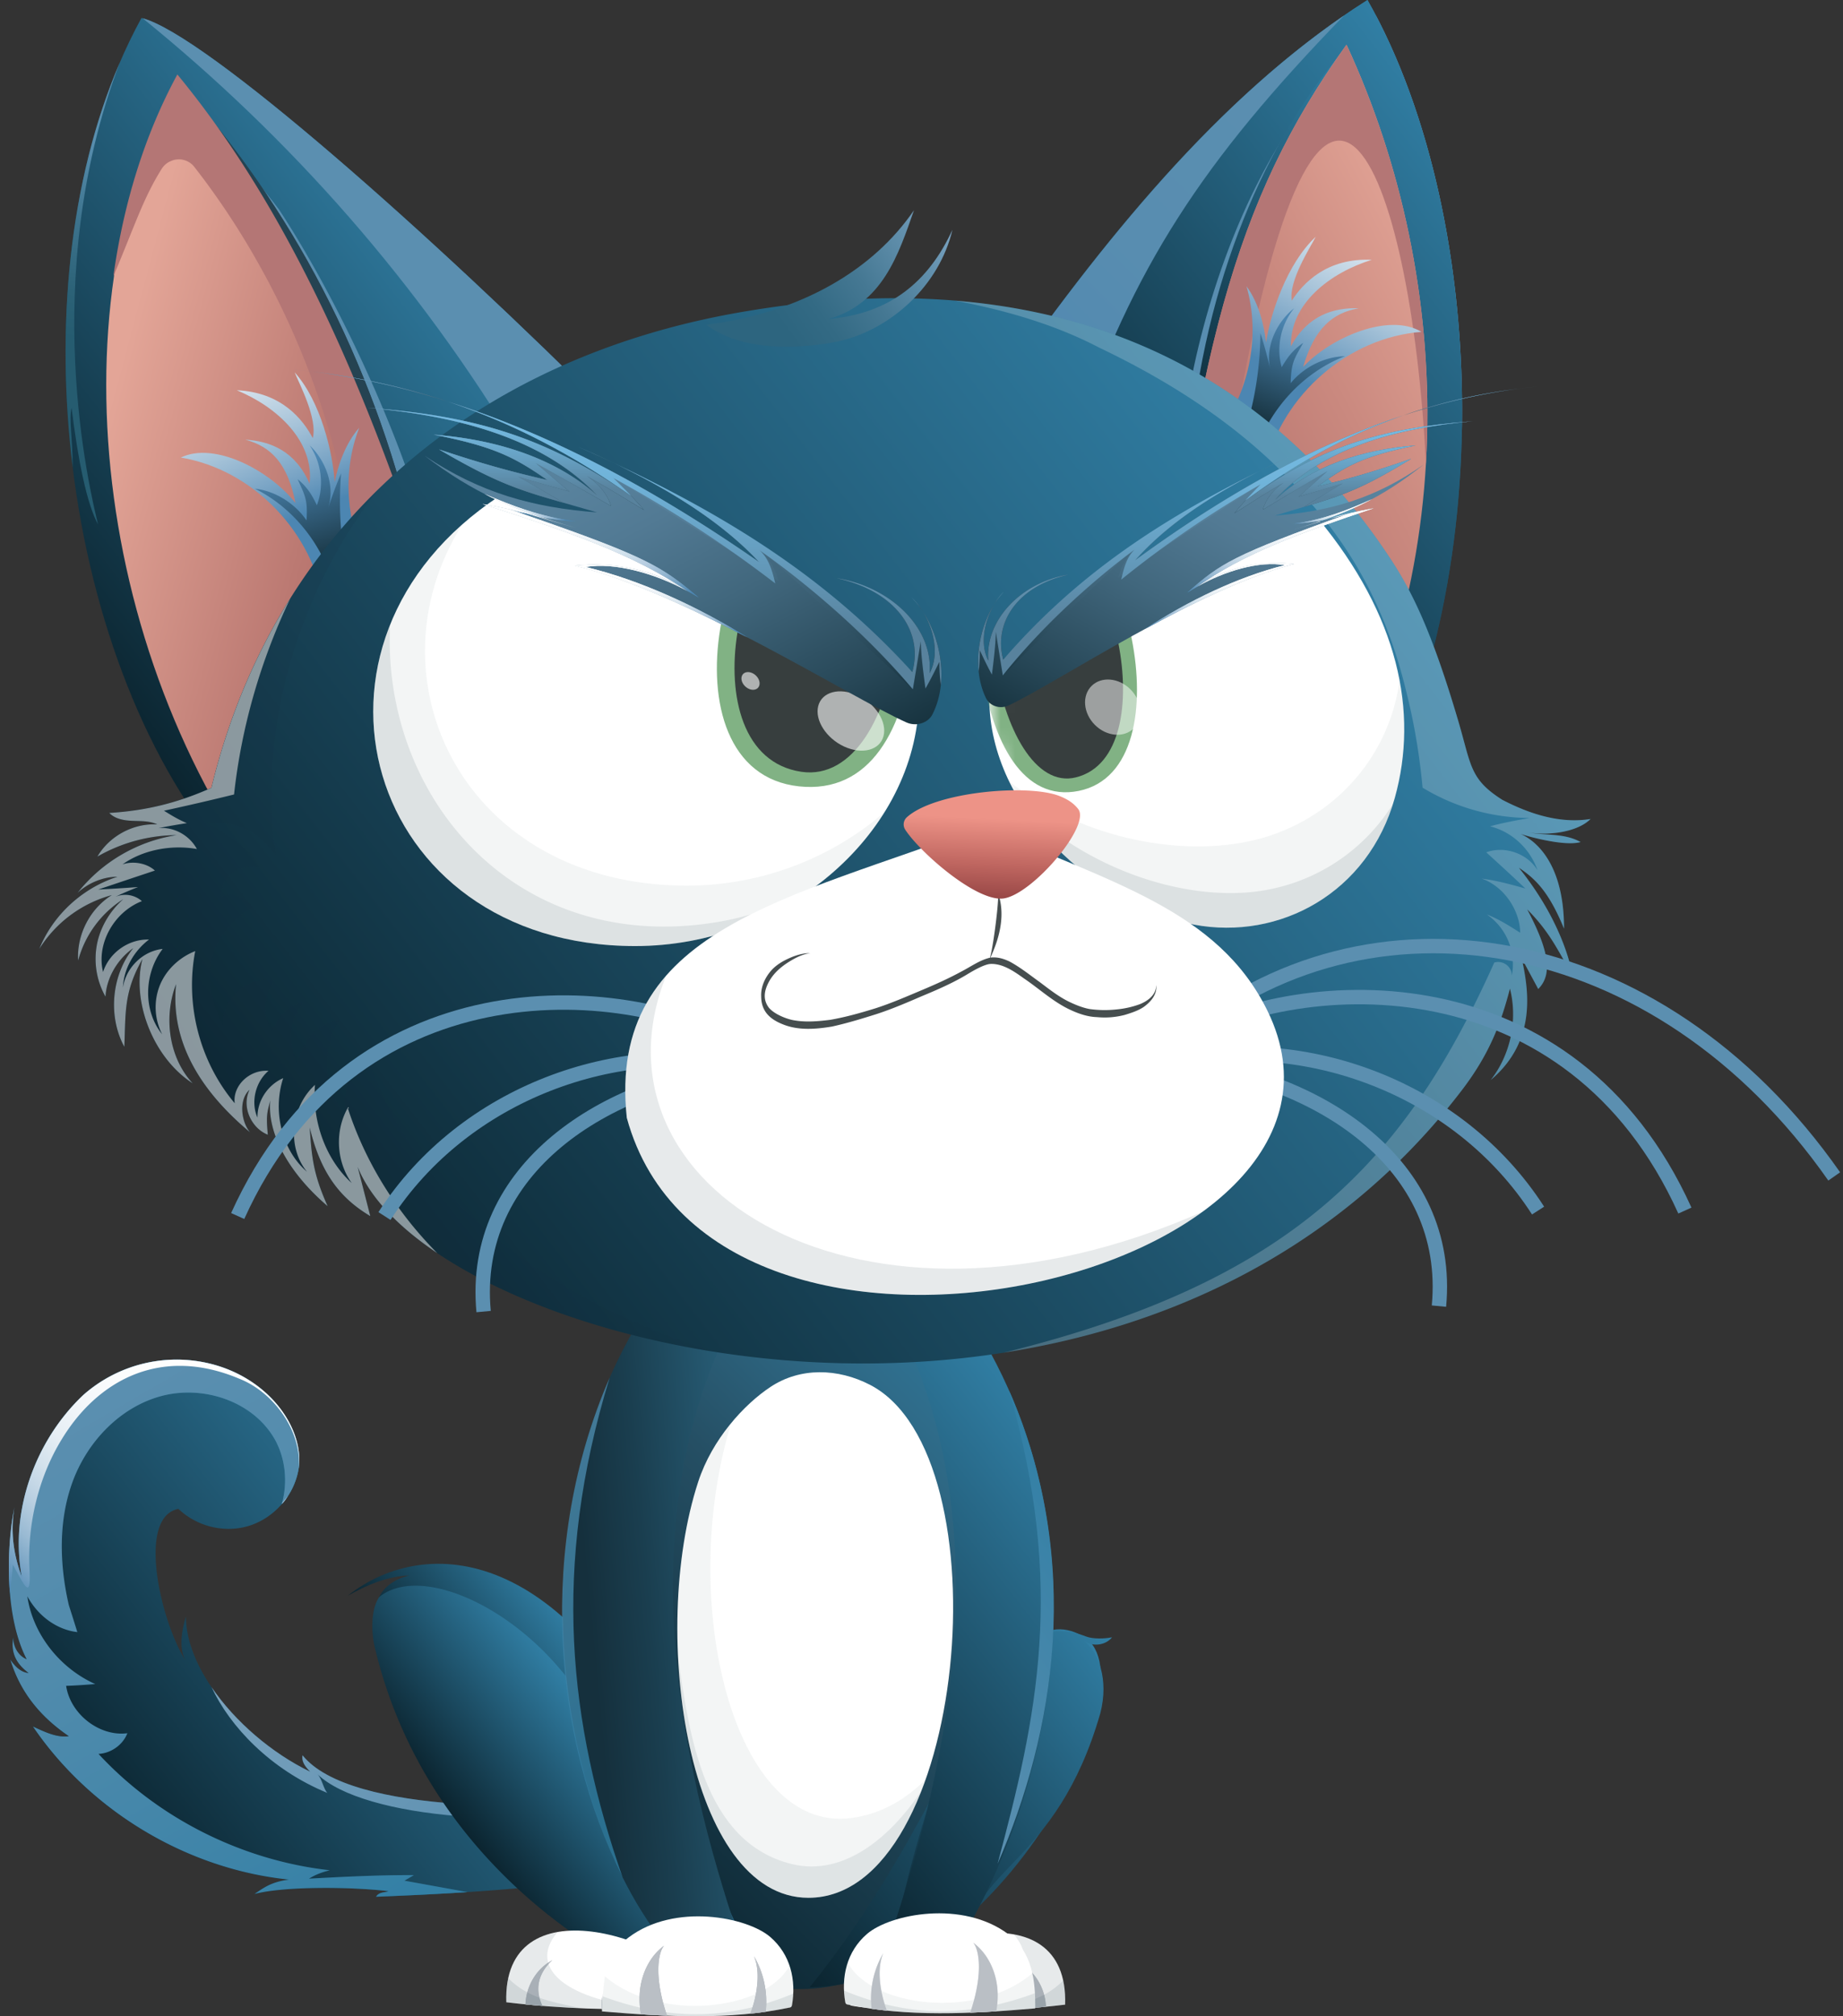 <svg xmlns="http://www.w3.org/2000/svg" width="128" height="140" fill="none"><rect width="100%" height="100%" fill="#333333" stroke="none"/><path fill="url(#a)" d="M50.032 128.922c-6.713 1.216-9.978 2.237-23.912 2.779.204-.369.7-.28.85-.389-2.69-.316-7.27-.34-9.302.199.69-.466 1.189-.841 2.4-1.002-7.115-.724-13.82-4.784-17.788-10.631.763.346 1.667.806 2.497.673-2.311-1.572-3.487-3.41-4.066-5.322.455.682.894.905 1.275.94-.698-.522-1.295-1.269-1.062-2.474-.026.654.382 1.305.922 1.511-1.472-2.844-1.451-7.474-.851-10.536-.271 1.634-.09 3.195.518 4.823-.85-4.539.913-9.461 4.267-12.63a9.8 9.8 0 0 1 6.81-2.452c5.429.203 8.787 4.58 8.102 7.807-.363 1.711-1.693 3.182-3.359 3.715s-3.602.107-4.943-1.164c-2.912.578-1.239 7.783.492 10.529-.465-.851-.278-2.012.032-3.062 0 3.961 4.2 8.647 8.623 10.782-.456-.456-.597-.79-.529-1.14 4.083 5.075 23.744 3.475 29.667 2.543.02.025.04.049.201.069-.346 1.481-.691 2.962-.846 4.433z"/><path fill="url(#b)" d="M26.971 131.312c-2.69-.317-7.27-.34-9.301.199.69-.467 1.189-.841 2.4-1.002-7.115-.725-13.82-4.785-17.787-10.631.763.346 1.666.805 2.497.673-2.311-1.572-3.487-3.411-4.066-5.323.456.682.894.905 1.276.939-.699-.521-1.295-1.268-1.063-2.472-.026.654.383 1.304.922 1.51C.377 112.362.398 107.73.998 104.67c-.271 1.633-.09 3.195.518 4.823-.85-4.539.913-9.461 4.268-12.63a9.8 9.8 0 0 1 6.81-2.453c5.428.203 8.787 4.58 8.101 7.807a5 5 0 0 1-1.125 2.224c.446-1.585.248-3.386-.654-4.778-1.59-2.459-4.924-3.49-7.748-2.719-2.825.773-5.068 3.127-6.098 5.867-1.03 2.742-.942 5.816-.291 8.636.21.66.421 1.321.591 1.877-1.417-.164-2.721-1.105-3.473-2.489.384 2.631 2.255 4.993 4.717 6.098-.681.052-1.362.104-2.021.124.3 1.988 2.347 3.541 4.253 3.289-.309.805-1.126 1.388-2.003 1.437 4.161 4.499 10.007 7.401 16.056 8.078-.437.118-.873.237-1.44.583 2.378-.128 4.754-.255 7.285-.245-.259.154-.517.308-.656.386l4.377.793c-1.844.121-3.935.228-6.344.322.204-.369.7-.279.85-.388"/><path fill="url(#c)" d="M26.971 131.312c-2.69-.317-7.27-.34-9.301.199.69-.467 1.189-.841 2.4-1.002-7.115-.725-13.82-4.785-17.787-10.631.763.346 1.666.805 2.497.673-2.311-1.572-3.487-3.411-4.066-5.323.456.682.894.905 1.276.939-.699-.521-1.295-1.268-1.063-2.472-.026.654.383 1.304.922 1.51C.377 112.362.398 107.73.998 104.67c-.271 1.633-.09 3.195.518 4.823-.85-4.539.913-9.461 4.268-12.63a9.8 9.8 0 0 1 6.81-2.453c5.428.203 8.787 4.58 8.101 7.807a5 5 0 0 1-1.125 2.224c.446-1.585.248-3.386-.654-4.778-1.59-2.459-4.924-3.49-7.748-2.719-2.825.773-5.068 3.127-6.098 5.867-1.03 2.742-.942 5.816-.291 8.636.21.66.421 1.321.591 1.877-1.417-.164-2.721-1.105-3.473-2.489.384 2.631 2.255 4.993 4.717 6.098-.681.052-1.362.104-2.021.124.3 1.988 2.347 3.541 4.253 3.289-.309.805-1.126 1.388-2.003 1.437 4.161 4.499 10.007 7.401 16.056 8.078-.437.118-.873.237-1.44.583 2.378-.128 4.754-.255 7.285-.245-.259.154-.517.308-.656.386l4.377.793c-1.844.121-3.935.228-6.344.322.204-.369.7-.279.85-.388"/><path fill="url(#d)" d="m19.596 104.339-.027.102a5 5 0 0 0 .439-.581 4 4 0 0 1-.412.479"/><path fill="url(#e)" d="M20.734 102.003c.497-3.203-2.832-7.394-8.14-7.593a9.8 9.8 0 0 0-6.81 2.452c-3.355 3.17-5.119 8.092-4.268 12.631-.608-1.628-.79-3.19-.518-4.823-.333 1.697-.487 3.876-.308 5.966a66 66 0 0 0 .203-1.988c.807 1.442 1.264 2.521 1.154.342-.162-3.183.648-6.46 2.24-9.05 2.482-4.085 6.853-6.512 12.326-4.211 2.486.973 4.41 3.792 4.12 6.274"/><path fill="url(#f)" d="M46.25 124.951c-8.142.762-21.9 1.076-25.238-3.074-.068.351.072.684.528 1.14-2.646-1.278-5.213-3.468-6.848-5.871 1.256 2.706 4.073 5.719 8.046 7.347-.27-.27-.367-.973-.688-1.302 3.119 3.045 14.92 4.128 24.2 1.76"/><path fill="url(#g)" d="M51.588 83.07c-5.144 3.279-8.703 12.141-10.167 19.353-9.25 45.598 32.738 46.5 30.417 8.442-1.8-29.534-15.744-30.666-20.25-27.795"/><path fill="#fff" d="M60.422 96.154c-2.22-1.147-4.838-1.232-6.918.152-1.83 1.217-4.04 3.613-5.01 6.576-3.459 10.562-.67 28.892 7.652 28.892 11.03 0 13.755-30.722 4.276-35.62"/><g opacity=".45"><path fill="#132E3B" d="M54.988 129.429c-6.117-1.504-7.13-8.996-7.9-14.431.404 8.586 3.495 16.777 9.058 16.777 3.489 0 6.146-3.074 7.849-7.431-2.143 3.214-5.396 5.973-9.007 5.085" opacity=".19"/></g><path fill="#132E3B" d="M59.097 126.238C50.938 127.301 47 111.222 50.78 98.813c-.946 1.147-1.783 2.531-2.287 4.069-3.458 10.562-.67 28.892 7.653 28.892 3.694 0 6.457-3.446 8.14-8.215-1.367 1.362-3.058 2.402-5.19 2.679" opacity=".05"/><path fill="url(#h)" d="M56.24 137.981c7.625-9.459 10.67-18.85 14.473-23.196 1.787-2.045 3.175-1.842 4.365-1.257 5.392 2.646-5.771 24.453-18.839 24.453"/><path fill="url(#i)" d="M61.714 136.551c.915-5.073 4.16-19.527 9.18-22.505 1.413-.838 2.984-1.026 4.513-.424.5.198 1.321.167 1.827.064-.438.554-1.328.677-1.924.264.95.751 1.727 2.631 1.108 5.013-3.066 10.658-9.122 10.758-9.122 15.967-.028.008.029.021.019.264-1.683.236-3.957 1.75-5.601 1.357"/><path fill="url(#j)" d="M53.496 137.933c-2.77-4.18-4.465-9.539-6.536-14.106-7.48-16.495-17.34-17.348-22.802-13.032 1.347-.749 2.712-1.337 4.276-1.405-1.256.288-2.064 1.073-2.26 1.934 6.81 3.841 12.472 9.811 15.705 16.91 1.721 2.825 2.89 5.006 4.525 7.884.955.469 4.98 1.71 7.092 1.814z"/><path fill="url(#k)" d="M26.38 110.856a.4.4 0 0 0-.102.123c-.577.981-.447 2.56-.265 3.333 3.749 15.954 17.686 22.3 18.122 22.505 1.619-.529 2.503-1.108 4.131-1.609.058-.029.115-.057.033-.136-1.986-8.457-4.818-13.796-9.473-19.26-3.996-4.689-9.813-7.011-12.447-4.957z"/><path fill="#fff" d="M73.974 139.192c-7.971.961-14.457.212-14.928.046 3.816-4.993 15.203-8.199 14.928-.046"/><path fill="#BABFC5" d="M70.772 136.27c1.026.925 1.221 2.06.696 3.175q.58-.047 1.172-.107c-.043-1.24-.734-2.471-1.868-3.068M66.658 139.668l.68-.012a2.7 2.7 0 0 0-.027-.802c-.177-.94-1.058-1.815-1.36-1.912.72 1.079.997 1.978.707 2.726"/><path fill="#BABFC5" d="M71.468 139.445q.58-.047 1.172-.107c-.043-1.24-.734-2.471-1.868-3.068 1.026.925 1.221 2.06.696 3.175M66.658 139.668l.68-.012a2.7 2.7 0 0 0-.027-.802c-.177-.94-1.058-1.815-1.36-1.912.72 1.079.997 1.978.707 2.726"/><path fill="#132E3B" d="M70.411 134.313c2.304 2.682-1.133 5.04-7.2 5.306 2.717.111 6.53.083 10.762-.427.103-3.041-1.417-4.502-3.562-4.879" opacity=".1"/><path fill="#132E3B" d="M73.841 137.521c-1.48 1.48-3.252 1.661-5.023 2.088a67 67 0 0 0 5.156-.417 6.8 6.8 0 0 0-.133-1.671" opacity=".1"/><path fill="#fff" d="M35.164 139.027c7.971.961 14.457.213 14.928.046-3.815-4.992-15.203-8.199-14.928-.046"/><path fill="#BABFC5" d="M38.366 136.105c-1.026.925-1.222 2.061-.697 3.175a65 65 0 0 1-1.172-.106c.043-1.241.734-2.472 1.869-3.069M42.48 139.503q-.335-.003-.68-.012a2.7 2.7 0 0 1 .027-.802c.178-.94 1.058-1.814 1.36-1.912-.72 1.08-.997 1.978-.706 2.726"/><path fill="#BABFC5" d="M37.67 139.28a65 65 0 0 1-1.173-.106c.043-1.241.734-2.472 1.869-3.069-1.026.925-1.222 2.061-.697 3.175M42.48 139.503q-.335-.003-.68-.012a2.7 2.7 0 0 1 .027-.802c.178-.94 1.058-1.814 1.36-1.912-.72 1.08-.997 1.978-.706 2.726"/><path fill="#132E3B" d="M38.727 134.149c-2.144.377-3.665 1.837-3.562 4.879 4.232.509 8.046.538 10.762.427-6.067-.267-9.503-2.624-7.2-5.306" opacity=".1"/><path fill="#132E3B" d="M35.297 137.356a6.8 6.8 0 0 0-.132 1.671c1.813.219 3.55.349 5.155.417-1.77-.427-3.542-.608-5.023-2.088" opacity=".1"/><path fill="url(#l)" d="M49.57 85.082c-15.566 15.566-11.333 40.534-3.145 50.208.353.302 3.615.688 5.177.106-3.43-10.086-9.666-31.132 1.458-47.363.702-1.024.406-2.601-.646-3.261-1.051-.66-2.418-.117-2.845.31z"/><path fill="url(#m)" d="M42.347 95.65c-5.065 11.617-3.962 25.008.893 34.704-3.718-10.682-4.972-21.461-.894-34.705" opacity=".8"/><path fill="#fff" d="M54.805 139.401c-4.1.863-8.462.645-12.996.261 0-1.937.187-3.884 1.855-5.141 3.2-2.41 8.223-1.413 9.831-.028 1.41 1.216 1.816 3 1.507 4.753-.006.002-.01.146-.197.155"/><path fill="#132E3B" d="M55.001 139.247c-.006.002.02.139-.197.155-4.1.863-8.462.644-12.996.261 0-.655.11-1.806.204-2.435 3.789 3.245 11.158 2.367 12.815-.733.323.941.349 1.76.174 2.752" opacity=".05"/><path fill="#132E3B" d="M55.103 138.424c-4.199 1.737-8.31 2.01-13.266.186q-.029.524-.027 1.052c4.535.383 8.896.602 12.997-.262.194-.007.19-.152.197-.154l.028-.179c.028-.203.038-.377.072-.643" opacity=".1"/><path fill="#A9B0B7" d="M46.326 139.957a70 70 0 0 1-1.812-.093 6 6 0 0 1-.075-1.572c.11-1.238.685-2.467 1.692-3.199-.36.352-.783 1.988.195 4.864M53.178 139.686q-.531.078-1.069.131c.286-.692.832-2.654.256-3.988a6.25 6.25 0 0 1 .813 3.857"/><path fill="#BABFC5" d="M46.326 139.957a70 70 0 0 1-1.812-.093 6 6 0 0 1-.075-1.572c.11-1.238.685-2.467 1.692-3.199-.36.352-.783 1.988.195 4.864M53.178 139.686q-.531.078-1.069.131c.286-.692.832-2.654.256-3.988a6.25 6.25 0 0 1 .813 3.857"/><path fill="url(#n)" d="M62.264 85.266c15.896 15.895 11.845 37.546 4.024 50.183-.353.303-3.204.53-4.766-.053 3.429-10.086 9.665-31.132-1.458-47.363-.702-1.023 1.774-3.194 2.201-2.767"/><path fill="url(#o)" d="M70.085 96.554c3.92 13.63 1.929 22.682-.8 32.854 3.967-9.082 5.974-21.002.8-32.854"/><path fill="#fff" d="M58.904 139.191c4.1.863 8.463.645 12.997.261 0-1.937-.187-3.884-1.856-5.141-3.199-2.41-8.223-1.413-9.83-.027-1.41 1.215-1.816 2.999-1.507 4.752.006.002.009.146.196.155"/><path fill="#132E3B" d="M58.708 139.036c.006.002-.02.139.196.155 4.102.863 8.463.644 12.997.261 0-.655-.11-1.806-.204-2.435-3.789 3.245-11.158 2.368-12.816-.733-.322.941-.348 1.76-.173 2.752" opacity=".05"/><path fill="#132E3B" d="M71.875 138.4c-4.956 1.824-9.067 1.551-13.266-.186.034.266.044.44.072.644l.029.179c.006.002.002.147.196.154 4.102.864 8.463.644 12.997.262q.002-.528-.027-1.052z" opacity=".1"/><path fill="#DDDFE3" d="M67.384 139.747a70 70 0 0 0 1.812-.093c.09-.519.12-1.046.075-1.572-.11-1.238-.685-2.467-1.692-3.199.36.352.783 1.988-.195 4.864M60.533 139.476q.532.077 1.068.131c-.285-.692-.831-2.654-.255-3.988a6.25 6.25 0 0 0-.813 3.857"/><path fill="#BABFC5" d="M67.384 139.747a70 70 0 0 0 1.812-.093c.09-.519.12-1.046.075-1.572-.11-1.238-.685-2.467-1.692-3.199.36.352.783 1.988-.195 4.864M60.533 139.476q.532.077 1.068.131c-.285-.692-.831-2.654-.255-3.988a6.25 6.25 0 0 0-.813 3.857"/><path fill="url(#p)" d="M15.568 59.234C4.03 45.53.64 17.998 9.826 1.246c4.299 1.05 19.902 14.802 33.008 27.908-3.618 13.174-14.689 24.723-27.267 30.08z"/><path fill="url(#q)" d="M4.97 28.305c.458 3.71 1.063 6.68 1.84 8.111-.547-2.274-4.188-17.046 1.498-32.045-3.514 8.2-4.46 18.34-3.26 28.078 0-2.093-.274-3.28-.077-4.144"/><path fill="#5B8FB0" d="M28.73 33.988c-2.138-6.37-5.736-13.927-9.355-19.446a52 52 0 0 0-6.781-7.329c5.967 9.588 8.47 18.19 10.51 29.003.169.896 1.424 1.176 2.228.747.806-.43 1.28-1.275 1.8-2.023.52-.75.686-.916 1.598-.952"/><path fill="#254352" d="M28.73 37.215C20.94 28.553 14.9 17.412 12.574 5.85c7.587 8.437 13.26 19.044 16.158 31.364"/><path fill="#254352" d="M28.73 37.215C20.94 28.553 14.9 17.412 12.574 5.85c7.587 8.437 13.26 19.044 16.158 31.364"/><path fill="#5B8FB0" d="M9.91 1.268c10.297 8.348 19.201 18.44 26.197 30.13 2.224-.75 4.448-1.501 6.714-2.196l.014-.048C29.812 16.132 14.323 2.47 9.909 1.268"/><path fill="url(#r)" d="M33.712 53.806c-3.47 4.528-8.207 7.482-13.355 9.938C6.735 47.251 3.464 21.79 12.317 5.48c10.868 13.159 16.766 31.935 21.395 48.327"/><path fill="#B47675" d="M12.318 5.171c-2.266 4.174-3.738 8.947-4.445 14.017 1.524-3.602 2.066-5.402 3.354-7.46.161-.257.387-.439.64-.544a1.36 1.36 0 0 1 1.627.402l.022.028.002.002.141.184.15.193.153.202.146.193.15.203q.074.097.146.196l.148.205.144.197.146.205.143.202.142.202q.071.104.144.207l.14.204.143.21.14.207.14.209.137.21.138.21.136.21q.068.106.137.212l.134.213.134.213.132.214.134.215.13.217.13.215q.067.11.132.222a17 17 0 0 1 .256.438l.123.213.128.225.123.216.124.223.123.221.123.225.12.22.122.228a26 26 0 0 1 .237.45l.116.222.116.227q.058.114.115.228l.112.224.116.232.112.23.111.228.113.234.107.226.11.237.105.226.108.237.102.228.104.235q.052.116.103.233l.101.233.102.236.098.231.1.239q.049.114.095.23l.1.243.093.233.097.241.091.235.183.477.092.242.09.24.088.239.085.238q.045.12.087.242.042.12.083.239l.085.243.083.248.08.235.082.25.076.234q.041.128.08.254.039.117.074.232l.076.245.074.242q.036.12.07.239a20 20 0 0 1 .145.497l.07.24.068.248.067.242.067.252.063.238q.034.127.066.253l.06.238q.03.125.062.249l.06.243.06.26.055.232.057.252.055.24.05.233.055.261.049.238.052.256q.026.13.05.261l.046.232.049.267q.02.114.042.227l.043.248.042.248.043.26.037.233.044.288.031.206.042.29q.016.103.028.205l.037.282q.015.105.028.212l.035.288.024.205.034.312.02.182.027.27.022.226.021.24.023.253.021.286q.01.104.016.206l.018.274q.007.11.013.219l.027.492a14.25 14.25 0 0 1 3.903-4.123C24.776 25.612 19.69 14.098 12.317 5.17z"/><path fill="url(#s)" d="M68.247 28.631C76.307 16.947 84.777 6.452 94.975 0c8.589 15.134 9.183 42.021-.765 57.903-11.952-6.14-21.478-16.86-25.963-29.273z"/><path fill="#5B8FB0" d="M95.52.998c3.96 10.103 5.991 18.948 6.005 29.197.246-10.651-1.864-21.346-6.005-29.197"/><path fill="url(#t)" d="M68.247 28.631C76.307 16.947 84.777 6.452 94.975 0c8.589 15.134 9.183 42.021-.765 57.903-11.952-6.14-21.478-16.86-25.963-29.273z"/><path fill="url(#u)" d="M82.305 45.134c-2.556-14.09 2.4-32.244 10.743-40.586-.414 2.849 2.225-.057 2.472 22.005.091 8.075.59 8.32-7.326 19.99-1.734 2.557-5.435 1.092-5.889-1.408"/><path fill="url(#v)" d="M68.248 28.63q.436 1.206.933 2.39.419-.18.838-.345c1.476-.576 3.23-.918 4.58-.09C78.71 18.509 83.517 11.202 93.35 1.072c-9.48 6.509-17.475 16.5-25.102 27.559"/><path fill="url(#w)" d="M92.917 3.957c-5.376 6.465-9.6 16.56-10.388 28.548 1.526.528 4.368-.011 4.906-1.534 2.938-8.313 5.187-18.093 5.482-27.014"/><path fill="url(#x)" d="M80.222 50.254c2.715-25.634 5.508-36.32 13.296-47.15 7.638 16.463 8.147 37.937-2.584 54.8-3.981-2.743-6.952-5.169-10.712-7.65"/><path fill="#B47675" d="M93.518 3.104c-5.88 8.177-8.913 16.272-11.214 30.78 1.126.092 2.207-.171 2.898-.836q.037-.23.073-.458c6.227-38.793 12.772-20.675 13.757-.367.6-10.158-1.446-20.35-5.514-29.119"/><path fill="url(#y)" d="M22.508 42.078c-.718-5.076-4.916-9.467-9.95-10.307 2.358-1.152 6.233.94 7.963 3.157-.53-2.726-1.697-3.93-3.484-4.398 1.73.096 3.478.784 4.461 3.05.338-2.94-2.256-5.33-5.054-6.483 3.114.138 4.593 2.027 5.278 3.321.348-1.332-.923-3.746-1.256-4.559 1.813 2.006 2.65 5.59 2.778 7.616.211-1.083.726-2.67 1.702-3.769-1.25 3.217-.906 7.01.924 10.172-1.088.694-2.177 1.388-3.363 2.2"/><path fill="url(#z)" d="M23.55 44.516c.402-4.267-1.983-8.666-5.846-10.583 1.47.158 2.834 1.086 3.583 2.201.108-1.491-.149-1.786-.613-2.86.712.587 1.021 1.158 1.333 1.807.528-1.353.31-2.972-.497-4.15 1.224 1.166 1.774 2.995 1.248 4.418.293-.841.586-1.683.934-2.483a23.57 23.57 0 0 0 2.012 11.67c-.815-.052-1.63-.104-2.155-.02"/><path fill="url(#A)" d="M87.889 32.417c1.17-4.991 5.746-8.988 10.836-9.373-2.246-1.36-6.293.378-8.216 2.43.773-2.668 2.042-3.76 3.865-4.067-1.732-.06-3.534.468-4.718 2.637-.072-2.959 2.725-5.107 5.616-6.004-3.114-.143-4.757 1.606-5.555 2.833-.226-1.358 1.257-3.648 1.66-4.427-1.985 1.835-3.14 5.329-3.45 7.335-.113-1.098-.483-2.725-1.357-3.906.956 3.315.273 7.061-1.834 10.047 1.023.79 2.045 1.579 3.153 2.493z"/><path fill="url(#B)" d="M86.633 34.751c-.018-4.286 2.751-8.452 6.772-10.015-1.478.024-2.92.827-3.766 1.87.026-1.495.308-1.766.868-2.795-.762.522-1.122 1.063-1.49 1.682-.405-1.396-.043-2.989.866-4.09-1.324 1.051-2.035 2.824-1.639 4.288-.217-.864-.433-1.729-.707-2.557a23.57 23.57 0 0 1-3.052 11.443c.816.02 1.633.043 2.148.173z"/><path fill="url(#C)" d="M10.922 57.245c-1.653-.096-3.325.801-4.157 2.232a11.17 11.17 0 0 1 5.5-1.491 10.9 10.9 0 0 0-6.878 4.006c.751-.686 1.757-1.107 2.772-1.116-2.45.787-4.486 2.666-5.43 5.013a8.6 8.6 0 0 1 5.038-3.738c-1.516.94-2.452 2.758-2.34 4.547a7.28 7.28 0 0 1 3.138-4.267c-.931.817-1.607 1.95-1.838 3.171a5.36 5.36 0 0 0 .6 3.604c.059-1.258.796-2.583 1.927-3.368-1.5 1.865-1.778 4.702-.62 6.848.103-2.358-.053-3.786 1.263-6.1-.767 2.89.703 6.838 3.486 8.634-1.62-1.733-2.056-4.543-1.154-6.889-.406 3.985 1.666 7.385 5.138 10.292-.635-.769-.793-2.276-.034-2.955-.578 1.186.132 2.677 1.269 3.122-.147-1.516-.003-1.598.165-2.39-.207 2.286 1.254 5.013 3.99 7.352-1.045-2.323-1.113-3.553-1.246-5.466.78 3.261 2.176 4.939 4.207 6.155l-1.302-5.07c1.505 13.576 52.985 27.846 77.1-3.655 1.956-2.556 2.73-4.688 3.354-7.073.554 2.17.046 4.583-1.333 6.346 3.252-2.739 2.611-6.343 2.147-8.456l1.15 2.138c1.047-1.047.7-2.76-.765-5.527 1.644 1.643 2.192 3.001 3.129 4.541 0 0-.448-3.38-3.71-7.435 1.164.776 2.086 1.672 3.139 4.233 0-5.437-2.827-6.478-3.064-6.602-.015.031 2.981.94 4.213.587-1.124-.627-2.378-.44-3.567-.66 1.423.22 3.361-.043 4.261-.942-2.105.343-4.224-.342-6.127-1.329-2.267-1.434-2.152-2.382-3.047-5.425-1.89-6.427-3.304-9.157-4.729-11.32-9.087-13.787-23.875-20.786-45.1-17.12-18.52 3.2-32.373 14.853-36.783 33.033-2.35 1.048-4.522 1.58-7.09 1.742.404.423 1.038.524 1.623.547s1.197-.002 1.707.25z"/><path fill="url(#D)" d="M49.058 22.552c6.636-.848 11.623-3.854 14.42-7.956-1.082 3.095-2.186 6.498-5.95 7.558 4.273-.37 6.953-2.578 8.62-6.198-.9 3.835-4.234 6.917-7.913 7.746-.016-.02-5.794 1.392-9.176-1.15z"/><path fill="#fff" d="M109.774 58.468c-1.122-.627-2.377-.44-3.566-.66 1.422.22 3.36-.042 4.26-.943-2.104.343-4.223-.34-6.127-1.327-2.268-1.435-2.152-2.382-3.047-5.425-1.89-6.428-3.304-9.159-4.729-11.32-6.792-10.306-16.77-16.82-30.24-17.92 3.46.662 6.893 1.632 10.018 3.266 6.275 2.992 11.12 6.55 14.692 10.794 3.526 4.022 5.534 8.385 6.712 13.415.495 2.01.845 4.122 1.055 6.345a14.5 14.5 0 0 0 7.437 2.105c-.898.158-1.795.317-2.755.578 1.492.366 2.765 1.522 3.298 3.048-.703-1.168-2.285-1.715-3.559-1.243.954.87 1.91 1.742 2.716 2.513-.997-.279-1.993-.558-3.033-.688 1.568.548 2.661 2.227 2.674 3.759-.75-.478-1.498-.955-2.32-1.27a4.17 4.17 0 0 1 1.735 4.254c.014-.64-.609-1.09-1.217-.915l.003.001c-6.287 14.016-14.215 22.186-34.072 27.088 11.743-1.841 23.426-7.261 31.806-18.207 1.957-2.556 2.73-4.688 3.353-7.073.554 2.17.047 4.584-1.333 6.347 3.252-2.739 2.611-6.344 2.147-8.456l1.15 2.138c1.047-1.047.7-2.76-.766-5.528 1.644 1.644 2.192 3.002 3.13 4.54 0 0-.448-3.378-3.71-7.434 1.164.777 2.086 1.671 3.139 4.233 0-5.236-2.623-6.396-3.027-6.584.333.127 3.025.899 4.176.569" opacity=".2"/><path fill="#16313D" d="M49.527 93.849c-9.943-3.15-20.333-9.494-24.006-20.487-1.213.888-1.65 1.865-1.578 3.985-1.483-1.804-1.59-4.5-.402-6.501-1.736.254-2.538 1.594-2.94 3.032-.433-1.438-.742-2.81.5-4.286-.875.135-1.603.688-2.227 1.961-.605-.881-.597-2.296.178-3.464-1.786-.431-3.735 1.278-3.54 3.104-1.44-2.754-1.513-6.036 2.113-8.245-.769-.602-1.462-1.102-2.318-.64.161-1.853 1.594-2.354 2.77-2.03-.84-1.643-2.223-2.162-3.693-3.165 1.369.149 2.824-.23 4.768 2.245-1.248-8.791 1.516-18.169 7.13-25.394-5.551 5.41-9.573 12.388-11.6 20.742-2.35 1.048-4.522 1.58-7.09 1.742.405.424 1.038.524 1.623.547.586.023 1.198-.002 1.708.25-1.653-.096-3.325.801-4.158 2.232a11.16 11.16 0 0 1 5.5-1.49 10.9 10.9 0 0 0-6.877 4.005c.751-.686 1.757-1.107 2.772-1.116-2.451.788-4.485 2.667-5.43 5.013a8.6 8.6 0 0 1 5.038-3.738c-1.516.94-2.452 2.758-2.341 4.547a7.28 7.28 0 0 1 3.14-4.268c-.932.819-1.608 1.95-1.84 3.171a5.35 5.35 0 0 0 .6 3.604c.06-1.258.797-2.583 1.927-3.368-1.499 1.865-1.777 4.702-.62 6.848.103-2.358-.053-3.786 1.262-6.099-.766 2.89.704 6.838 3.486 8.634-1.62-1.733-2.056-4.543-1.153-6.889-.406 3.985 1.665 7.385 5.137 10.292-.635-.769-.793-2.276-.034-2.955-.579 1.186.132 2.677 1.27 3.121-.148-1.515-.004-1.597.165-2.389-.208 2.286 1.254 5.012 3.99 7.352-1.046-2.324-1.113-3.553-1.247-5.466.78 3.261 2.176 4.94 4.207 6.155l-.878-3.423c2.205 5.518 12.173 10.84 24.688 12.83" opacity=".1" style="mix-blend-mode:multiply"/><path fill="url(#E)" d="m24.839 81.018.878 3.422c-2.03-1.215-3.427-2.893-4.207-6.154.134 1.913.201 3.142 1.247 5.466-2.736-2.34-4.198-5.066-3.99-7.352-.169.792-.313.874-.166 2.39-1.137-.445-1.848-1.936-1.269-3.122-.759.68-.6 2.186.034 2.955-3.472-2.907-5.543-6.307-5.137-10.292-.903 2.346-.466 5.156 1.153 6.889-2.782-1.796-4.252-5.744-3.486-8.634-1.315 2.313-1.159 3.742-1.262 6.099-1.157-2.146-.879-4.983.62-6.848-1.13.785-1.867 2.11-1.926 3.368a5.35 5.35 0 0 1-.6-3.604c.23-1.22.907-2.353 1.838-3.171a7.28 7.28 0 0 0-3.139 4.268c-.111-1.79.825-3.607 2.341-4.547a8.6 8.6 0 0 0-5.039 3.738c.946-2.346 2.98-4.225 5.431-5.013-1.015.008-2.021.43-2.772 1.116a10.9 10.9 0 0 1 6.877-4.005 11.16 11.16 0 0 0-5.5 1.49c.833-1.43 2.505-2.328 4.158-2.232-.51-.252-1.122-.227-1.708-.25s-1.218-.123-1.623-.547c2.568-.162 4.74-.694 7.09-1.742 1.182-4.87 3.04-9.271 5.487-13.168-2.054 4.287-3.397 8.91-3.914 13.627a176 176 0 0 1-4.868 1.127c.518.32 1.037.64 1.592.86-.651.106-1.303.212-1.99.354 1.037-.121 2.158.467 2.684 1.446-1.83-.323-3.779.082-5.165 1.067.799-.272 1.744-.047 2.248.429q-1.968.654-3.934 1.318c.902-.05 1.803-.1 2.762-.175-.536.216-1.072.433-1.565.679a1.75 1.75 0 0 1 1.836.301c-1.935.75-3.182 2.96-2.696 4.921.418-1.317 1.74-2.292 3.19-2.255-1.06.8-1.762 2.057-1.81 3.331.205-1.364 1.365-2.53 2.759-2.68-1.314 1.717-1.366 4.292-.035 5.93a4.12 4.12 0 0 1-.168-3.386c.433-1.082 1.355-1.958 2.464-2.392-.715 3.683.295 7.662 2.744 10.566-.16-1.178.98-2.348 2.344-2.254-.91.781-1.242 2.167-.765 3.25-.021-1.14.69-2.262 1.787-2.741-.754 2.296-.097 4.994 1.652 6.502-1.383-1.687-1.165-4.458.556-6.035-.206 2.566.765 5.204 2.553 6.82-.985-1.366-1.16-3.263-.487-4.801a4 4 0 0 1 .243-.479s.11.156-.03.078c1.223 3.775 3.391 7.22 6.208 10.062-2.76-1.857-4.694-3.91-5.525-5.99"/><path fill="#fff" d="m24.839 81.018.878 3.422c-2.03-1.215-3.427-2.893-4.207-6.154.134 1.913.201 3.142 1.247 5.466-2.736-2.34-4.198-5.066-3.99-7.352-.169.792-.313.874-.166 2.39-1.137-.445-1.848-1.936-1.269-3.122-.759.68-.6 2.186.034 2.955-3.472-2.907-5.543-6.307-5.137-10.292-.903 2.346-.466 5.156 1.153 6.889-2.782-1.796-4.252-5.744-3.486-8.634-1.315 2.313-1.159 3.742-1.262 6.099-1.157-2.146-.879-4.983.62-6.848-1.13.785-1.867 2.11-1.926 3.368a5.35 5.35 0 0 1-.6-3.604c.23-1.22.907-2.353 1.838-3.171a7.28 7.28 0 0 0-3.139 4.268c-.111-1.79.825-3.607 2.341-4.547a8.6 8.6 0 0 0-5.039 3.738c.946-2.346 2.98-4.225 5.431-5.013-1.015.008-2.021.43-2.772 1.116a10.9 10.9 0 0 1 6.877-4.005 11.16 11.16 0 0 0-5.5 1.49c.833-1.43 2.505-2.328 4.158-2.232-.51-.252-1.122-.227-1.708-.25s-1.218-.123-1.623-.547c2.568-.162 4.74-.694 7.09-1.742 1.182-4.87 3.04-9.271 5.487-13.168-2.054 4.287-3.397 8.91-3.914 13.627a176 176 0 0 1-4.868 1.127c.518.32 1.037.64 1.592.86-.651.106-1.303.212-1.99.354 1.037-.121 2.158.467 2.684 1.446-1.83-.323-3.779.082-5.165 1.067.799-.272 1.744-.047 2.248.429q-1.968.654-3.934 1.318c.902-.05 1.803-.1 2.762-.175-.536.216-1.072.433-1.565.679a1.75 1.75 0 0 1 1.836.301c-1.935.75-3.182 2.96-2.696 4.921.418-1.317 1.74-2.292 3.19-2.255-1.06.8-1.762 2.057-1.81 3.331.205-1.364 1.365-2.53 2.759-2.68-1.314 1.717-1.366 4.292-.035 5.93a4.12 4.12 0 0 1-.168-3.386c.433-1.082 1.355-1.958 2.464-2.392-.715 3.683.295 7.662 2.744 10.566-.16-1.178.98-2.348 2.344-2.254-.91.781-1.242 2.167-.765 3.25-.021-1.14.69-2.262 1.787-2.741-.754 2.296-.097 4.994 1.652 6.502-1.383-1.687-1.165-4.458.556-6.035-.206 2.566.765 5.204 2.553 6.82-.985-1.366-1.16-3.263-.487-4.801a4 4 0 0 1 .243-.479s.11.156-.03.078c1.223 3.775 3.391 7.22 6.208 10.062-2.76-1.857-4.694-3.91-5.525-5.99" opacity=".5" style="mix-blend-mode:overlay"/><path fill="#fff" d="M68.708 48.486c5.867-6.47 14.11-11 22.838-12.48 5.576 6.732 6.991 13.433 5.326 19.394-1.841 6.59-7.993 9.92-13.943 8.803-6.725-1.262-14.221-7.942-14.221-15.718"/><path fill="#132E3B" d="M97.206 47.248C96.42 52.97 92.14 57.29 86.709 58.424c-5.215 1.089-11.957-.41-16.626-4.173 2.47 5.118 7.87 9.018 12.846 9.953 5.95 1.117 12.101-2.213 13.943-8.802.726-2.598.867-5.335.334-8.154" opacity=".05"/><path fill="#132E3B" d="M86.4 61.98c-5.075.317-11.217-1.957-15.395-6.079 2.736 4.293 7.497 7.471 11.924 8.303 5.826 1.094 11.847-2.077 13.822-8.4A13.08 13.08 0 0 1 86.4 61.98" opacity=".1"/><mask id="F" width="30" height="29" x="68" y="36" maskUnits="userSpaceOnUse" style="mask-type:luminance"><path fill="#fff" d="M68.707 48.486c5.867-6.47 14.11-11 22.838-12.48 5.576 6.732 6.991 13.433 5.326 19.394-1.841 6.59-7.993 9.92-13.943 8.803-6.725-1.262-14.221-7.942-14.221-15.718"/></mask><g mask="url(#F)"><path fill="#81B284" d="M68.113 46.15c-.767-5.453.954-10.202 3.843-10.608 6.028-.848 10.688 17.818 2.962 19.375-3.85.776-6.038-3.316-6.804-8.768"/><path fill="#373E3E" d="M69.069 45.888c-.659-4.685.544-8.491 3.027-8.84 5.056-.711 8.929 15.34 2.637 16.927-2.822.712-5.005-3.401-5.663-8.087z"/></g><path fill="#fff" d="M78.745 50.568c.682-.682.577-1.892-.234-2.703s-2.02-.915-2.702-.234c-.682.682-.577 1.892.234 2.703s2.02.916 2.702.234" opacity=".51"/><path fill="#fff" d="M63.806 49.1c-7.258-7.675-17.76-12.197-29.1-14.666-15.467 10.13-9.373 31.256 9.41 31.256 10.26 0 19.18-7.578 19.69-16.59"/><path fill="#132E3B" d="M47.71 61.495c-15.486 0-22.347-14.36-15.607-25.079-12.067 10.66-5.617 29.275 12.013 29.275 7.306 0 13.932-3.844 17.327-9.31-3.6 3.136-8.491 5.114-13.732 5.114" opacity=".05"/><path fill="#1A3644" d="M49.838 64.02c-14.041 2.344-23.349-8.685-22.743-20.643-4.113 10.262 2.835 22.313 17.02 22.313 4.523 0 8.784-1.471 12.18-3.89a20.9 20.9 0 0 1-6.457 2.22" opacity=".1"/><mask id="G" width="39" height="32" x="25" y="34" maskUnits="userSpaceOnUse" style="mask-type:luminance"><path fill="#fff" d="M63.805 49.1c-7.258-7.675-17.76-12.197-29.1-14.666-15.467 10.13-9.373 31.256 9.41 31.256 10.26 0 19.18-7.578 19.69-16.59"/></mask><g mask="url(#G)"><path fill="#81B284" d="M63.43 44.796c.55-5.834-1.997-10.733-5.686-10.944-7.696-.439-12.154 19.687-2.25 20.749 4.933.529 7.386-3.972 7.936-9.805"/><path fill="#373E3E" d="M62.2 44.593c.472-5.014-1.345-8.954-4.516-9.135-6.457-.368-10.118 16.929-2.03 18.131 3.63.54 6.074-3.983 6.546-8.996"/></g><path fill="#fff" d="M58.638 51.841c1.254.574 2.474.245 2.726-.738.253-.982-.557-2.244-1.81-2.818-1.254-.575-2.474-.245-2.727.737-.252.983.558 2.245 1.811 2.82M51.957 47.805c.336.178.685.088.777-.201.093-.29-.104-.67-.44-.847-.337-.179-.685-.089-.778.2s.105.67.441.848" opacity=".6"/><path stroke="#5B8FB0" stroke-miterlimit="10" d="M81.906 72.246c8.774-4.883 27.222-5.639 35.113 11.81"/><path stroke="#5B8FB0" stroke-miterlimit="10" d="M127.39 81.685c-12.251-17.508-32.493-20.622-45.484-9.44"/><path stroke="#5B8FB0" stroke-miterlimit="10" d="M106.823 84.056c-5.571-8.653-16.36-12.33-25.165-10.367 9.892 1.094 19.208 7.092 18.28 17.002M51.62 72.624c-8.774-4.883-27.222-5.638-35.112 11.81"/><path stroke="#5B8FB0" stroke-miterlimit="10" d="M26.703 84.435c5.572-8.654 16.36-12.331 25.165-10.368-9.892 1.095-19.208 7.092-18.28 17.002"/><path fill="#fff" d="M68.297 57.356c-13.478 5.101-26.16 7.13-24.765 20.257 6.058 22.221 53.512 11.01 44.502-7.416-3.447-7.05-10.952-8.91-19.737-12.84"/><path fill="#132E3B" d="M46.275 67.73c-2.13 2.425-3.203 5.548-2.743 9.882 4.24 15.55 28.75 14.729 39.997 6.52-23.88 10.567-43.161-1.76-37.254-16.402" opacity=".1"/><path fill="#464E4F" d="M80.306 68.502a1 1 0 0 0-.015-.109 1 1 0 0 1-.01.225c-.108.553-.627.91-1.119 1.109a6.4 6.4 0 0 1-1.588.36 7.6 7.6 0 0 1-1.909-.026c-.396-.074-.828-.23-1.268-.434-.797-.36-1.487-.91-2.182-1.433-.697-.5-1.372-1.046-2.133-1.449-.423-.187-.788-.305-1.29-.256q-.005 0-.008.002c1.085-2.31.783-3.742.533-4.48.073.473-.286 3.386-.527 4.363l-.032.123c-.722.17-1.333.626-1.986.96-.89.487-1.819.9-2.753 1.294-1.063.447-2.123.91-3.222 1.263-1.054.324-2.015.6-3.132.797-.864.109-1.752.186-2.612.017-.53-.111-1.287-.43-1.644-.847-.395-.512-.36-1.064-.095-1.634.32-.696.869-1.191 1.569-1.616.268-.164.548-.31.844-.416.177-.059.365-.13.553-.103-.189-.056-.392-.008-.581.026a4.2 4.2 0 0 0-.867.287c-.44.192-.859.44-1.198.784-.465.5-.799 1.167-.768 1.863 0 1.03.584 1.586 1.494 1.948 1.083.445 2.299.346 3.429.158 1.041-.23 2.063-.542 3.08-.863 1.059-.345 2.084-.782 3.105-1.225 1.13-.469 2.255-.953 3.298-1.595.436-.262 1.003-.572 1.409-.651.31-.047.655.032.862.097.58.19 1.083.547 1.575.898 1.092.736 2.068 1.664 3.279 2.207.565.26 1.164.458 1.79.478a5.5 5.5 0 0 0 1.949-.159c.45-.141.911-.285 1.305-.553.416-.304.809-.72.863-1.254a1 1 0 0 0 .003-.155z"/><path fill="url(#H)" d="M62.875 57.616a.67.67 0 0 1 .105-.867c1.955-1.779 8.426-2.34 10.612-1.473.514.204.951.464 1.291.899.89 1.138-3.119 5.862-5.142 6.203-1.841.31-5.81-3.15-6.867-4.762z"/><path fill="url(#I)" d="M68.483 48.484c-1.125-2.295-.433-5.628 1.24-7.4-1.168 1.155-1.826 3.382-1.082 4.788-.237-2.773 2.224-5.412 5.553-5.971-3.532.792-5.21 3.34-4.516 5.903 7.012-6.876 12.1-10.511 19.96-14.125-4.418 1.998-8.219 4.305-10.806 7.228 7.945-5.794 17.442-11.07 27.963-12.065-8.023.779-14.344 3.507-20.305 7.915 5.144-3.709 9.307-5.014 15.802-5.51-5.489.491-10.54 1.916-13.748 5.473 2.565-2.39 6.12-3.506 9.776-3.79-3.738.753-4.904 1.468-6.806 2.84 2.17-.513 4.024-1.05 6.489-1.91-4.135 2.535-5.233 2.655-9.46 3.941 3.824-.293 6.985-1.19 10.335-3.545-2.98 2.365-5.215 3.366-9.05 4.525 2.418-.713 3.191-1.055 5.58-1.489-4.992 1.678-9.034 3.103-12.382 5.53 1.93-1.404 4.594-1.933 6.848-1.658-6.633 1.658-16.514 8.271-19.834 9.822-.577.27-1.29.042-1.556-.502"/><path fill="url(#J)" d="M69.721 41.083a5.7 5.7 0 0 0-.695.913c.2-.343.434-.655.695-.913"/><path fill="url(#K)" d="M89.638 31.68q-1.098.504-2.127 1.012 1.036-.52 2.127-1.013"/><path fill="url(#L)" d="M97.448 28.848c-3.947 1.373-7.513 3.36-10.957 5.907.344-.378.702-.751 1.06-1.122-3.303 2.128-6.589 4.296-9.875 6.463a3.7 3.7 0 0 1 1.135-1.94c-.237.176-.465.353-.694.53-2.794 2.668-5.633 5.44-8.472 8.212q-.245-1.517-.483-3.031c-.023.963-.148 1.97-.273 2.978-.3-.545-.57-1.116-.84-1.688q.005.739-.082 1.476c-.166-1.582.242-3.307 1.048-4.618-.688 1.194-.951 2.77-.376 3.856-.236-2.772 2.224-5.411 5.553-5.97-3.533.792-5.21 3.34-4.516 5.902 6.355-6.232 11.13-9.801 17.82-13.104-3.503 1.76-6.507 3.77-8.665 6.208 5.517-4.023 11.781-7.796 18.617-10.058z"/><path fill="url(#M)" d="M98.318 30.93c-3.736.752-4.903 1.467-6.805 2.84 2.17-.514 4.024-1.05 6.488-1.911-3.388 2.077-4.738 2.532-7.44 3.337.893-.566 1.797-1.098 2.701-1.632-1.016.315-2.045.62-3.074.929.638-.55 1.328-1.167 2.016-1.785-1.423.835-2.96 1.76-4.497 2.686.208-.758.746-1.413 1.45-1.886-1.124.66-2.277 1.398-3.43 2.135q.365-.453.764-.889c5.143-3.707 9.306-5.014 15.8-5.508-5.488.491-10.54 1.916-13.748 5.473 2.565-2.391 6.12-3.506 9.776-3.79"/><path fill="url(#N)" d="M97.474 28.84a39 39 0 0 1 7.848-1.83c-2.69.358-5.309.989-7.848 1.83"/><path fill="url(#O)" d="M69.721 41.083a5.7 5.7 0 0 0-.695.913c.2-.343.434-.655.695-.913"/><path fill="url(#P)" d="M89.638 31.68q-1.098.504-2.127 1.012 1.036-.52 2.127-1.013"/><path fill="url(#Q)" d="M98.318 30.93c-3.736.752-4.903 1.467-6.805 2.84 2.17-.514 4.024-1.05 6.488-1.911-3.388 2.077-4.738 2.532-7.44 3.337.893-.566 1.797-1.098 2.701-1.632-1.016.315-2.045.62-3.074.929.638-.55 1.328-1.167 2.016-1.785-1.423.835-2.96 1.76-4.497 2.686.208-.758.746-1.413 1.45-1.886-1.124.66-2.277 1.398-3.43 2.135q.365-.453.764-.889c5.143-3.707 9.306-5.014 15.8-5.508-5.488.491-10.54 1.916-13.748 5.473 2.565-2.391 6.12-3.506 9.776-3.79"/><path fill="url(#R)" d="M86.49 34.755c.345-.378.703-.751 1.06-1.122a73 73 0 0 0-9.677 6.613c.169-.767.38-1.576.939-2.09-.25.185-5.138 3.694-9.165 8.742q-.246-1.516-.483-3.031c-.023.963-.148 1.97-.273 2.978-.3-.545-.57-1.116-.84-1.688q.006.74-.082 1.476c-.166-1.582.242-3.306 1.048-4.618-.688 1.194-.951 2.77-.376 3.856-.236-2.772 2.224-5.411 5.553-5.97-3.533.792-5.21 3.34-4.516 5.902 5.182-6.004 11.13-9.8 17.82-13.104-3.503 1.76-6.507 3.77-8.665 6.208 5.517-4.023 11.781-7.796 18.617-10.058-3.947 1.373-7.513 3.36-10.958 5.907z"/><path fill="url(#S)" d="M97.474 28.84a39 39 0 0 1 7.848-1.83c-2.69.358-5.309.989-7.848 1.83"/><path fill="url(#T)" d="M89.872 39.164c-3.069.767-6.834 2.596-10.322 4.493 2.92-1.896 6.342-3.58 9.69-4.416-1.773-.309-4.154.394-6.094 1.495 1.92-1.34 4.52-1.841 6.726-1.573"/><path fill="url(#U)" d="M93.765 35.631a14 14 0 0 1-1.476.4c.484-.144.946-.273 1.476-.4"/><path fill="url(#V)" d="M91.911 36.108c-.726.139-1.431.222-2.075.263 2.138-.3 3.814-.973 5.46-1.718-1.05.56-2.135 1.017-3.385 1.455"/><path fill="url(#W)" d="M83.139 40.74q-.35.2-.679.414c2.297-2.019 3.087-2.582 11.337-5.53.463-.11.98-.218 1.61-.332-4.936 1.658-8.942 3.071-12.268 5.447"/><path fill="url(#X)" d="M79.55 43.657c2.92-1.896 6.342-3.58 9.69-4.416-1.773-.309-4.154.394-6.094 1.495 1.92-1.34 4.52-1.841 6.726-1.573-3.069.767-6.834 2.596-10.322 4.493" opacity=".99"/><path fill="url(#Y)" d="M93.765 35.631a14 14 0 0 1-1.476.4c.484-.144.946-.273 1.476-.4" opacity=".99"/><path fill="url(#Z)" d="M95.407 35.292c-4.936 1.658-8.942 3.071-12.268 5.447q-.35.2-.679.415c2.297-2.019 3.087-2.582 11.337-5.53.463-.11.98-.218 1.61-.332" opacity=".99"/><path fill="url(#aa)" d="M95.295 34.652c-1.049.56-2.134 1.017-3.384 1.455a17 17 0 0 1-2.075.263c2.138-.3 3.814-.973 5.46-1.718" opacity=".99"/><path fill="url(#ab)" d="M64.753 49.617c1.296-2.524.48-6.196-1.462-8.154 1.358 1.276 2.128 3.73 1.27 5.276.265-3.053-2.595-5.967-6.454-6.595 4.096.885 6.048 3.697 5.253 6.516-8.149-7.597-14.056-11.617-23.176-15.624 5.126 2.216 9.538 4.77 12.546 7.997-9.226-6.408-20.247-12.251-32.44-13.383 9.299.885 16.631 3.911 23.553 8.786-5.973-4.102-10.8-5.555-18.327-6.122 6.36.56 12.218 2.146 15.947 6.074-2.98-2.641-7.102-3.881-11.34-4.207 4.333.842 5.687 1.633 7.896 3.15-2.516-.572-4.666-1.169-7.525-2.126 4.8 2.806 6.073 2.942 10.975 4.373-4.433-.335-8.097-1.336-11.988-3.94 3.461 2.616 6.055 3.726 10.502 5.016-2.803-.795-3.701-1.173-6.47-1.66 5.79 1.866 10.478 3.449 14.366 6.133-2.241-1.552-5.33-2.144-7.94-1.85 7.69 1.85 19.162 9.166 23.015 10.885.668.299 1.492.05 1.8-.548z"/><path fill="url(#ac)" d="M63.291 41.462c.297.3.568.639.809 1.008a5 5 0 0 0-.809-1.008"/><path fill="url(#ad)" d="M40.183 31.037c.85.373 1.669.747 2.467 1.122a69 69 0 0 0-2.467-1.122"/><path fill="url(#ae)" d="M31.124 27.892c4.577 1.526 8.715 3.726 12.716 6.544-.401-.418-.817-.83-1.232-1.24 3.834 2.355 7.648 4.753 11.463 7.151-.198-.845-.673-1.573-1.322-2.14q.41.291.805.587c3.246 2.946 6.545 6.01 9.843 9.072q.281-1.67.55-3.337c.03 1.06.178 2.17.326 3.281.346-.6.657-1.227.968-1.857q-.005.815.1 1.627c.187-1.742-.292-3.642-1.23-5.09.802 1.317 1.112 3.055.448 4.25.265-3.054-2.595-5.968-6.454-6.595 4.096.885 6.048 3.696 5.253 6.516-7.384-6.885-12.929-10.832-20.692-14.494 4.064 1.95 7.553 4.174 10.062 6.867-6.406-4.45-13.677-8.626-21.605-11.141z"/><path fill="url(#af)" d="M30.122 30.182c4.332.842 5.686 1.633 7.895 3.15-2.515-.573-4.666-1.17-7.525-2.126 3.934 2.3 5.498 2.805 8.634 3.7A118 118 0 0 0 35.99 33.1c1.178.35 2.372.692 3.566 1.034a171 171 0 0 1-2.34-1.972c1.651.925 3.435 1.948 5.22 2.973-.245-.835-.87-1.559-1.687-2.082 1.303.732 2.642 1.548 3.98 2.363q-.425-.5-.888-.98c-5.972-4.101-10.8-5.556-18.325-6.123 6.36.56 12.217 2.148 15.947 6.074-2.979-2.641-7.102-3.881-11.34-4.206z"/><path fill="url(#ag)" d="M31.094 27.882c-2.84-.945-5.85-1.63-9.1-2.041a52.3 52.3 0 0 1 9.1 2.041"/><path fill="url(#ah)" d="M63.291 41.462c.297.3.568.639.809 1.008a5 5 0 0 0-.809-1.008"/><path fill="url(#ai)" d="M40.183 31.037c.85.373 1.669.747 2.467 1.122a69 69 0 0 0-2.467-1.122"/><path fill="url(#aj)" d="M30.122 30.182c4.332.842 5.686 1.633 7.895 3.15-2.515-.573-4.666-1.17-7.525-2.126 3.934 2.3 5.498 2.805 8.634 3.7A118 118 0 0 0 35.99 33.1c1.178.35 2.372.692 3.566 1.034a171 171 0 0 1-2.34-1.972c1.651.925 3.435 1.948 5.22 2.973-.245-.835-.87-1.559-1.687-2.082 1.303.732 2.642 1.548 3.98 2.363q-.425-.5-.888-.98c-5.972-4.101-10.8-5.556-18.325-6.123 6.36.56 12.217 2.148 15.947 6.074-2.979-2.641-7.102-3.881-11.34-4.206z"/><path fill="url(#ak)" d="M43.84 34.436c-.4-.418-.817-.83-1.232-1.24a85.4 85.4 0 0 1 11.236 7.316c-.198-.846-.446-1.737-1.095-2.305.288.205 5.965 4.085 10.65 9.658q.28-1.668.549-3.336c.03 1.06.178 2.17.326 3.281.346-.6.657-1.227.968-1.856q-.006.815.1 1.626c.187-1.742-.292-3.642-1.23-5.09.802 1.317 1.112 3.055.449 4.25.264-3.054-2.596-5.968-6.455-6.595 4.096.885 6.048 3.696 5.253 6.516-6.025-6.63-12.93-10.832-20.692-14.493 4.064 1.95 7.552 4.174 10.062 6.866-6.406-4.45-13.677-8.626-21.605-11.141 4.577 1.526 8.715 3.726 12.716 6.544z"/><path fill="url(#al)" d="M31.094 27.882c-2.84-.945-5.85-1.63-9.1-2.041a52.3 52.3 0 0 1 9.1 2.041"/><path fill="url(#am)" d="M39.938 39.28c3.558.855 7.926 2.881 11.975 4.983-3.39-2.098-7.36-3.966-11.244-4.897 2.055-.333 4.815.449 7.067 1.668-2.228-1.482-5.243-2.043-7.798-1.755"/><path fill="url(#an)" d="M35.415 35.375c.567.181 1.143.328 1.71.446a33 33 0 0 0-1.71-.446"/><path fill="url(#ao)" d="M37.565 35.906c.842.156 1.659.248 2.405.297-2.478-.337-4.422-1.085-6.331-1.911 1.218.621 2.476 1.128 3.925 1.614"/><path fill="url(#ap)" d="M47.744 41.037q.407.221.788.459c-2.668-2.23-3.585-2.854-13.153-6.13a39 39 0 0 0-1.867-.37c5.724 1.843 10.372 3.413 14.233 6.041"/><path fill="url(#aq)" d="M51.913 44.263c-3.39-2.098-7.36-3.966-11.244-4.897 2.055-.333 4.815.449 7.067 1.668-2.228-1.482-5.243-2.043-7.798-1.755 3.558.855 7.926 2.882 11.975 4.983" opacity=".99"/><path fill="url(#ar)" d="M35.415 35.375c.567.181 1.143.328 1.71.446a33 33 0 0 0-1.71-.446" opacity=".99"/><path fill="url(#as)" d="M33.51 34.996c5.726 1.843 10.373 3.413 14.234 6.041q.407.221.788.459c-2.668-2.23-3.585-2.854-13.153-6.13a39 39 0 0 0-1.867-.37z" opacity=".99"/><path fill="url(#at)" d="M33.64 34.292c1.218.621 2.476 1.128 3.925 1.614.843.156 1.66.248 2.406.297-2.478-.337-4.422-1.085-6.331-1.911" opacity=".99"/><defs><linearGradient id="a" x1="8.499" x2="36.607" y1="127.958" y2="106.12" gradientUnits="userSpaceOnUse"><stop stop-color="#0B242F"/><stop offset="1" stop-color="#317FA5"/></linearGradient><linearGradient id="b" x1="5.788" x2="27.236" y1="124.467" y2="107.805" gradientUnits="userSpaceOnUse"><stop stop-color="#0B242F"/><stop offset="1" stop-color="#317FA5"/></linearGradient><linearGradient id="c" x1="4.312" x2="26.143" y1="97.495" y2="135.053" gradientUnits="userSpaceOnUse"><stop stop-color="#5B8FB0"/><stop offset=".3" stop-color="#538CAD"/><stop offset=".77" stop-color="#3E84A8"/><stop offset="1" stop-color="#317FA5"/></linearGradient><linearGradient id="d" x1="20.043" x2="19.534" y1="103.897" y2="104.406" gradientUnits="userSpaceOnUse"><stop stop-color="#fff"/><stop offset=".27" stop-color="#FCFDFD"/><stop offset=".42" stop-color="#F4F7FA"/><stop offset=".55" stop-color="#E6EEF4"/><stop offset=".65" stop-color="#D2E1EC"/><stop offset=".75" stop-color="#B9CFE1"/><stop offset=".84" stop-color="#99BAD3"/><stop offset=".92" stop-color="#75A1C3"/><stop offset="1" stop-color="#4C86B2"/></linearGradient><linearGradient id="e" x1="17.224" x2="1.37" y1="95.463" y2="111.317" gradientUnits="userSpaceOnUse"><stop stop-color="#fff"/><stop offset=".27" stop-color="#FCFDFD"/><stop offset=".42" stop-color="#F4F7FA"/><stop offset=".55" stop-color="#E6EEF4"/><stop offset=".65" stop-color="#D2E1EC"/><stop offset=".75" stop-color="#B9CFE1"/><stop offset=".84" stop-color="#99BAD3"/><stop offset=".92" stop-color="#75A1C3"/><stop offset="1" stop-color="#4C86B2"/></linearGradient><linearGradient id="f" x1="36.751" x2="-13.93" y1="127.869" y2="77.189" gradientUnits="userSpaceOnUse"><stop stop-color="#5B8FB0"/><stop offset=".22" stop-color="#709CB9"/><stop offset=".69" stop-color="#A6BED0"/><stop offset="1" stop-color="#CED8E2"/></linearGradient><linearGradient id="g" x1="38.625" x2="73.315" y1="128.022" y2="93.332" gradientUnits="userSpaceOnUse"><stop stop-color="#0B242F"/><stop offset=".54" stop-color="#254F64"/><stop offset=".74" stop-color="#2E6783"/><stop offset="1" stop-color="#317FA5"/></linearGradient><linearGradient id="h" x1="54.201" x2="77.967" y1="135.359" y2="116.894" gradientUnits="userSpaceOnUse"><stop stop-color="#0B242F"/><stop offset="1" stop-color="#317FA5"/></linearGradient><linearGradient id="i" x1="58.703" x2="79.459" y1="132.676" y2="116.549" gradientUnits="userSpaceOnUse"><stop stop-color="#0B242F"/><stop offset="1" stop-color="#317FA5"/></linearGradient><linearGradient id="j" x1="36.253" x2="45.142" y1="126.364" y2="119.457" gradientUnits="userSpaceOnUse"><stop stop-color="#0B242F"/><stop offset="1" stop-color="#317FA5"/></linearGradient><linearGradient id="k" x1="32.165" x2="41.806" y1="127.046" y2="119.556" gradientUnits="userSpaceOnUse"><stop stop-color="#0B242F"/><stop offset="1" stop-color="#317FA5"/></linearGradient><linearGradient id="l" x1="55.928" x2="40.852" y1="109.555" y2="111.024" gradientUnits="userSpaceOnUse"><stop stop-color="#307190"/><stop offset=".18" stop-color="#2A637E"/><stop offset=".73" stop-color="#1A3E4F"/><stop offset="1" stop-color="#15303D"/></linearGradient><linearGradient id="m" x1="24.184" x2="47.923" y1="94.392" y2="118.131" gradientUnits="userSpaceOnUse"><stop stop-color="#5B8FB0"/><stop offset=".3" stop-color="#538CAD"/><stop offset=".77" stop-color="#3E84A8"/><stop offset="1" stop-color="#317FA5"/></linearGradient><linearGradient id="n" x1="50.327" x2="75.326" y1="120.988" y2="101.565" gradientUnits="userSpaceOnUse"><stop stop-color="#0B242F"/><stop offset="1" stop-color="#317FA5"/></linearGradient><linearGradient id="o" x1="61.477" x2="77.892" y1="119.358" y2="106.604" gradientUnits="userSpaceOnUse"><stop stop-color="#5B8FB0"/><stop offset="1" stop-color="#317FA5"/></linearGradient><linearGradient id="p" x1=".901" x2="32.497" y1="40.397" y2="15.849" gradientUnits="userSpaceOnUse"><stop stop-color="#0B242F"/><stop offset="1" stop-color="#317FA5"/></linearGradient><linearGradient id="q" x1="6.416" x2="9.07" y1="23.777" y2="10.172" gradientUnits="userSpaceOnUse"><stop stop-color="#265C70"/><stop offset=".23" stop-color="#2C6277"/><stop offset=".58" stop-color="#3D738D"/><stop offset="1" stop-color="#598FAF"/></linearGradient><linearGradient id="r" x1="30.213" x2="6.56" y1="38.302" y2="32.012" gradientUnits="userSpaceOnUse"><stop stop-color="#A96461"/><stop offset=".37" stop-color="#BB7972"/><stop offset="1" stop-color="#E3A597"/></linearGradient><linearGradient id="s" x1="76.27" x2="108.782" y1="43.031" y2="17.772" gradientUnits="userSpaceOnUse"><stop stop-color="#0B242F"/><stop offset="1" stop-color="#317FA5"/></linearGradient><linearGradient id="t" x1="76.27" x2="108.782" y1="43.031" y2="17.772" gradientUnits="userSpaceOnUse"><stop stop-color="#0B242F"/><stop offset="1" stop-color="#317FA5"/></linearGradient><linearGradient id="u" x1="102.354" x2="76.306" y1="13.854" y2="39.903" gradientUnits="userSpaceOnUse"><stop stop-color="#5B8FB0"/><stop offset=".57" stop-color="#588DB0"/><stop offset=".9" stop-color="#5088B1"/><stop offset="1" stop-color="#4C86B2"/></linearGradient><linearGradient id="v" x1="95.679" x2="68.621" y1="3.401" y2="30.459" gradientUnits="userSpaceOnUse"><stop stop-color="#5B8FB0"/><stop offset=".57" stop-color="#588DB0"/><stop offset=".9" stop-color="#5088B1"/><stop offset="1" stop-color="#4C86B2"/></linearGradient><linearGradient id="w" x1="78.207" x2="98.515" y1="26.941" y2="11.163" gradientUnits="userSpaceOnUse"><stop stop-color="#0B242F"/><stop offset="1" stop-color="#317FA5"/></linearGradient><linearGradient id="x" x1="74.682" x2="104.579" y1="39.814" y2="23.949" gradientUnits="userSpaceOnUse"><stop stop-color="#A96461"/><stop offset=".24" stop-color="#B16E69"/><stop offset=".65" stop-color="#CA897F"/><stop offset="1" stop-color="#E3A597"/></linearGradient><linearGradient id="y" x1="14.503" x2="20.926" y1="20.795" y2="35.822" gradientUnits="userSpaceOnUse"><stop stop-color="#fff"/><stop offset=".12" stop-color="#F9FAFC"/><stop offset=".27" stop-color="#E8EFF5"/><stop offset=".45" stop-color="#CCDCE9"/><stop offset=".64" stop-color="#A5C2D8"/><stop offset=".85" stop-color="#75A1C3"/><stop offset="1" stop-color="#4C86B2"/></linearGradient><linearGradient id="z" x1="22.441" x2="20.358" y1="39.381" y2="32.235" gradientUnits="userSpaceOnUse"><stop stop-color="#16313D"/><stop offset="1" stop-color="#4C86B2"/></linearGradient><linearGradient id="A" x1="97.776" x2="90.029" y1="11.936" y2="26.325" gradientUnits="userSpaceOnUse"><stop stop-color="#fff"/><stop offset=".12" stop-color="#F9FAFC"/><stop offset=".27" stop-color="#E8EFF5"/><stop offset=".45" stop-color="#CCDCE9"/><stop offset=".64" stop-color="#A5C2D8"/><stop offset=".85" stop-color="#75A1C3"/><stop offset="1" stop-color="#4C86B2"/></linearGradient><linearGradient id="B" x1="88.199" x2="90.915" y1="29.734" y2="22.804" gradientUnits="userSpaceOnUse"><stop stop-color="#16313D"/><stop offset="1" stop-color="#4C86B2"/></linearGradient><linearGradient id="C" x1="20.788" x2="92.542" y1="89.133" y2="33.385" gradientUnits="userSpaceOnUse"><stop stop-color="#0B242F"/><stop offset="1" stop-color="#317FA5"/></linearGradient><linearGradient id="D" x1="54.562" x2="67.019" y1="22.966" y2="13.957" gradientUnits="userSpaceOnUse"><stop stop-color="#2D657F"/><stop offset=".17" stop-color="#336A84"/><stop offset=".41" stop-color="#457893"/><stop offset=".69" stop-color="#6290AD"/><stop offset=".99" stop-color="#8BB1D0"/><stop offset="1" stop-color="#8DB3D2"/></linearGradient><linearGradient id="E" x1="4.756" x2="33.069" y1="77.717" y2="59.158" gradientUnits="userSpaceOnUse"><stop stop-color="#132E3B"/><stop offset="1" stop-color="#17333F"/></linearGradient><linearGradient id="H" x1="68.553" x2="68.891" y1="63.785" y2="56.841" gradientUnits="userSpaceOnUse"><stop stop-color="#803436"/><stop offset=".54" stop-color="#BF6660"/><stop offset="1" stop-color="#ED9387"/></linearGradient><linearGradient id="I" x1="76.966" x2="88.381" y1="54.058" y2="33.57" gradientUnits="userSpaceOnUse"><stop stop-color="#17333F"/><stop offset=".19" stop-color="#274757"/><stop offset=".54" stop-color="#41677D"/><stop offset=".82" stop-color="#527A94"/><stop offset="1" stop-color="#58829D"/></linearGradient><linearGradient id="J" x1="69.088" x2="69.431" y1="42.052" y2="41.436" gradientUnits="userSpaceOnUse"><stop stop-color="#17333F"/><stop offset=".19" stop-color="#274757"/><stop offset=".54" stop-color="#41677D"/><stop offset=".82" stop-color="#527A94"/><stop offset="1" stop-color="#58829D"/></linearGradient><linearGradient id="K" x1="88.091" x2="88.672" y1="33.05" y2="32.008" gradientUnits="userSpaceOnUse"><stop stop-color="#17333F"/><stop offset=".19" stop-color="#274757"/><stop offset=".54" stop-color="#41677D"/><stop offset=".82" stop-color="#527A94"/><stop offset="1" stop-color="#58829D"/></linearGradient><linearGradient id="L" x1="74.637" x2="83.675" y1="50.85" y2="34.627" gradientUnits="userSpaceOnUse"><stop stop-color="#17333F"/><stop offset=".19" stop-color="#274757"/><stop offset=".54" stop-color="#41677D"/><stop offset=".82" stop-color="#527A94"/><stop offset="1" stop-color="#58829D"/></linearGradient><linearGradient id="M" x1="90.587" x2="94.716" y1="38.585" y2="31.174" gradientUnits="userSpaceOnUse"><stop stop-color="#17333F"/><stop offset=".19" stop-color="#274757"/><stop offset=".54" stop-color="#41677D"/><stop offset=".82" stop-color="#527A94"/><stop offset="1" stop-color="#58829D"/></linearGradient><linearGradient id="N" x1="100.039" x2="101.679" y1="30.363" y2="27.422" gradientUnits="userSpaceOnUse"><stop stop-color="#17333F"/><stop offset=".19" stop-color="#274757"/><stop offset=".54" stop-color="#41677D"/><stop offset=".82" stop-color="#527A94"/><stop offset="1" stop-color="#58829D"/></linearGradient><linearGradient id="O" x1="69.378" x2="69.367" y1="41.191" y2="41.828" gradientUnits="userSpaceOnUse"><stop stop-color="#74BAE2"/><stop offset=".22" stop-color="#70B3D9"/><stop offset=".57" stop-color="#669FC1"/><stop offset="1" stop-color="#58829D"/></linearGradient><linearGradient id="P" x1="88.578" x2="88.566" y1="31.79" y2="32.512" gradientUnits="userSpaceOnUse"><stop stop-color="#74BAE2"/><stop offset=".22" stop-color="#70B3D9"/><stop offset=".57" stop-color="#669FC1"/><stop offset="1" stop-color="#58829D"/></linearGradient><linearGradient id="Q" x1="94.048" x2="93.972" y1="29.916" y2="34.51" gradientUnits="userSpaceOnUse"><stop stop-color="#74BAE2"/><stop offset=".22" stop-color="#70B3D9"/><stop offset=".57" stop-color="#669FC1"/><stop offset="1" stop-color="#58829D"/></linearGradient><linearGradient id="R" x1="82.796" x2="82.585" y1="30.834" y2="43.582" gradientUnits="userSpaceOnUse"><stop stop-color="#74BAE2"/><stop offset=".22" stop-color="#70B3D9"/><stop offset=".57" stop-color="#669FC1"/><stop offset="1" stop-color="#58829D"/></linearGradient><linearGradient id="S" x1="101.409" x2="101.387" y1="27.184" y2="28.534" gradientUnits="userSpaceOnUse"><stop stop-color="#74BAE2"/><stop offset=".22" stop-color="#70B3D9"/><stop offset=".57" stop-color="#669FC1"/><stop offset="1" stop-color="#58829D"/></linearGradient><linearGradient id="T" x1="88.712" x2="80.706" y1="37.861" y2="44.964" gradientUnits="userSpaceOnUse"><stop stop-color="#fff"/><stop offset=".27" stop-color="#FCFDFD"/><stop offset=".42" stop-color="#F4F7FA"/><stop offset=".55" stop-color="#E6EEF4"/><stop offset=".65" stop-color="#D2E1EC"/><stop offset=".75" stop-color="#B9CFE1"/><stop offset=".84" stop-color="#99BAD3"/><stop offset=".92" stop-color="#75A1C3"/><stop offset="1" stop-color="#4C86B2"/></linearGradient><linearGradient id="U" x1="93.537" x2="92.513" y1="35.38" y2="36.288" gradientUnits="userSpaceOnUse"><stop stop-color="#fff"/><stop offset=".27" stop-color="#FCFDFD"/><stop offset=".42" stop-color="#F4F7FA"/><stop offset=".55" stop-color="#E6EEF4"/><stop offset=".65" stop-color="#D2E1EC"/><stop offset=".75" stop-color="#B9CFE1"/><stop offset=".84" stop-color="#99BAD3"/><stop offset=".92" stop-color="#75A1C3"/><stop offset="1" stop-color="#4C86B2"/></linearGradient><linearGradient id="V" x1="94.518" x2="90.61" y1="33.781" y2="37.247" gradientUnits="userSpaceOnUse"><stop stop-color="#fff"/><stop offset=".27" stop-color="#FCFDFD"/><stop offset=".42" stop-color="#F4F7FA"/><stop offset=".55" stop-color="#E6EEF4"/><stop offset=".65" stop-color="#D2E1EC"/><stop offset=".75" stop-color="#B9CFE1"/><stop offset=".84" stop-color="#99BAD3"/><stop offset=".92" stop-color="#75A1C3"/><stop offset="1" stop-color="#4C86B2"/></linearGradient><linearGradient id="W" x1="94.009" x2="83.855" y1="33.721" y2="42.73" gradientUnits="userSpaceOnUse"><stop stop-color="#fff"/><stop offset=".27" stop-color="#FCFDFD"/><stop offset=".42" stop-color="#F4F7FA"/><stop offset=".55" stop-color="#E6EEF4"/><stop offset=".65" stop-color="#D2E1EC"/><stop offset=".75" stop-color="#B9CFE1"/><stop offset=".84" stop-color="#99BAD3"/><stop offset=".92" stop-color="#75A1C3"/><stop offset="1" stop-color="#4C86B2"/></linearGradient><linearGradient id="X" x1="88.712" x2="80.706" y1="37.861" y2="44.964" gradientUnits="userSpaceOnUse"><stop stop-color="#fff"/><stop offset=".27" stop-color="#FCFDFD"/><stop offset=".42" stop-color="#F4F7FA"/><stop offset=".55" stop-color="#E6EEF4"/><stop offset=".65" stop-color="#D2E1EC"/><stop offset=".75" stop-color="#B9CFE1"/><stop offset=".84" stop-color="#99BAD3"/><stop offset=".92" stop-color="#75A1C3"/><stop offset="1" stop-color="#4C86B2"/></linearGradient><linearGradient id="Y" x1="93.537" x2="92.513" y1="35.38" y2="36.288" gradientUnits="userSpaceOnUse"><stop stop-color="#fff"/><stop offset=".27" stop-color="#FCFDFD"/><stop offset=".42" stop-color="#F4F7FA"/><stop offset=".55" stop-color="#E6EEF4"/><stop offset=".65" stop-color="#D2E1EC"/><stop offset=".75" stop-color="#B9CFE1"/><stop offset=".84" stop-color="#99BAD3"/><stop offset=".92" stop-color="#75A1C3"/><stop offset="1" stop-color="#4C86B2"/></linearGradient><linearGradient id="Z" x1="94.009" x2="83.855" y1="33.721" y2="42.73" gradientUnits="userSpaceOnUse"><stop stop-color="#fff"/><stop offset=".27" stop-color="#FCFDFD"/><stop offset=".42" stop-color="#F4F7FA"/><stop offset=".55" stop-color="#E6EEF4"/><stop offset=".65" stop-color="#D2E1EC"/><stop offset=".75" stop-color="#B9CFE1"/><stop offset=".84" stop-color="#99BAD3"/><stop offset=".92" stop-color="#75A1C3"/><stop offset="1" stop-color="#4C86B2"/></linearGradient><linearGradient id="aa" x1="94.518" x2="90.61" y1="33.781" y2="37.247" gradientUnits="userSpaceOnUse"><stop stop-color="#fff"/><stop offset=".27" stop-color="#FCFDFD"/><stop offset=".42" stop-color="#F4F7FA"/><stop offset=".55" stop-color="#E6EEF4"/><stop offset=".65" stop-color="#D2E1EC"/><stop offset=".75" stop-color="#B9CFE1"/><stop offset=".84" stop-color="#99BAD3"/><stop offset=".92" stop-color="#75A1C3"/><stop offset="1" stop-color="#4C86B2"/></linearGradient><linearGradient id="ab" x1="53.991" x2="41.918" y1="55.676" y2="32.595" gradientUnits="userSpaceOnUse"><stop stop-color="#17333F"/><stop offset=".19" stop-color="#274757"/><stop offset=".54" stop-color="#41677D"/><stop offset=".82" stop-color="#527A94"/><stop offset="1" stop-color="#58829D"/></linearGradient><linearGradient id="ac" x1="63.249" x2="62.886" y1="42.493" y2="41.798" gradientUnits="userSpaceOnUse"><stop stop-color="#17333F"/><stop offset=".19" stop-color="#274757"/><stop offset=".54" stop-color="#41677D"/><stop offset=".82" stop-color="#527A94"/><stop offset="1" stop-color="#58829D"/></linearGradient><linearGradient id="ad" x1="41.297" x2="40.684" y1="32.527" y2="31.353" gradientUnits="userSpaceOnUse"><stop stop-color="#17333F"/><stop offset=".19" stop-color="#274757"/><stop offset=".54" stop-color="#41677D"/><stop offset=".82" stop-color="#527A94"/><stop offset="1" stop-color="#58829D"/></linearGradient><linearGradient id="ae" x1="56.724" x2="47.163" y1="52.155" y2="33.879" gradientUnits="userSpaceOnUse"><stop stop-color="#17333F"/><stop offset=".19" stop-color="#274757"/><stop offset=".54" stop-color="#41677D"/><stop offset=".82" stop-color="#527A94"/><stop offset="1" stop-color="#58829D"/></linearGradient><linearGradient id="af" x1="38.347" x2="33.98" y1="38.607" y2="30.259" gradientUnits="userSpaceOnUse"><stop stop-color="#17333F"/><stop offset=".19" stop-color="#274757"/><stop offset=".54" stop-color="#41677D"/><stop offset=".82" stop-color="#527A94"/><stop offset="1" stop-color="#58829D"/></linearGradient><linearGradient id="ag" x1="27.469" x2="25.735" y1="29.53" y2="26.217" gradientUnits="userSpaceOnUse"><stop stop-color="#17333F"/><stop offset=".19" stop-color="#274757"/><stop offset=".54" stop-color="#41677D"/><stop offset=".82" stop-color="#527A94"/><stop offset="1" stop-color="#58829D"/></linearGradient><linearGradient id="ah" x1="62.921" x2="62.93" y1="41.544" y2="42.245" gradientUnits="userSpaceOnUse"><stop stop-color="#74BAE2"/><stop offset=".22" stop-color="#70B3D9"/><stop offset=".57" stop-color="#669FC1"/><stop offset="1" stop-color="#58829D"/></linearGradient><linearGradient id="ai" x1="40.746" x2="40.756" y1="31.139" y2="31.933" gradientUnits="userSpaceOnUse"><stop stop-color="#74BAE2"/><stop offset=".22" stop-color="#70B3D9"/><stop offset=".57" stop-color="#669FC1"/><stop offset="1" stop-color="#58829D"/></linearGradient><linearGradient id="aj" x1="34.421" x2="34.486" y1="29.058" y2="34.113" gradientUnits="userSpaceOnUse"><stop stop-color="#74BAE2"/><stop offset=".22" stop-color="#70B3D9"/><stop offset=".57" stop-color="#669FC1"/><stop offset="1" stop-color="#58829D"/></linearGradient><linearGradient id="ak" x1="47.463" x2="47.643" y1="30.106" y2="44.131" gradientUnits="userSpaceOnUse"><stop stop-color="#74BAE2"/><stop offset=".22" stop-color="#70B3D9"/><stop offset=".57" stop-color="#669FC1"/><stop offset="1" stop-color="#58829D"/></linearGradient><linearGradient id="al" x1="25.912" x2="25.931" y1="26.028" y2="27.513" gradientUnits="userSpaceOnUse"><stop stop-color="#74BAE2"/><stop offset=".22" stop-color="#70B3D9"/><stop offset=".57" stop-color="#669FC1"/><stop offset="1" stop-color="#58829D"/></linearGradient><linearGradient id="am" x1="40.531" x2="49.303" y1="37.817" y2="46.125" gradientUnits="userSpaceOnUse"><stop stop-color="#fff"/><stop offset=".27" stop-color="#FCFDFD"/><stop offset=".42" stop-color="#F4F7FA"/><stop offset=".55" stop-color="#E6EEF4"/><stop offset=".65" stop-color="#D2E1EC"/><stop offset=".75" stop-color="#B9CFE1"/><stop offset=".84" stop-color="#99BAD3"/><stop offset=".92" stop-color="#75A1C3"/><stop offset="1" stop-color="#4C86B2"/></linearGradient><linearGradient id="an" x1="34.959" x2="36.081" y1="35.071" y2="36.133" gradientUnits="userSpaceOnUse"><stop stop-color="#fff"/><stop offset=".27" stop-color="#FCFDFD"/><stop offset=".42" stop-color="#F4F7FA"/><stop offset=".55" stop-color="#E6EEF4"/><stop offset=".65" stop-color="#D2E1EC"/><stop offset=".75" stop-color="#B9CFE1"/><stop offset=".84" stop-color="#99BAD3"/><stop offset=".92" stop-color="#75A1C3"/><stop offset="1" stop-color="#4C86B2"/></linearGradient><linearGradient id="ao" x1="33.839" x2="38.121" y1="33.309" y2="37.363" gradientUnits="userSpaceOnUse"><stop stop-color="#fff"/><stop offset=".27" stop-color="#FCFDFD"/><stop offset=".42" stop-color="#F4F7FA"/><stop offset=".55" stop-color="#E6EEF4"/><stop offset=".65" stop-color="#D2E1EC"/><stop offset=".75" stop-color="#B9CFE1"/><stop offset=".84" stop-color="#99BAD3"/><stop offset=".92" stop-color="#75A1C3"/><stop offset="1" stop-color="#4C86B2"/></linearGradient><linearGradient id="ap" x1="34.43" x2="45.556" y1="33.245" y2="43.781" gradientUnits="userSpaceOnUse"><stop stop-color="#fff"/><stop offset=".27" stop-color="#FCFDFD"/><stop offset=".42" stop-color="#F4F7FA"/><stop offset=".55" stop-color="#E6EEF4"/><stop offset=".65" stop-color="#D2E1EC"/><stop offset=".75" stop-color="#B9CFE1"/><stop offset=".84" stop-color="#99BAD3"/><stop offset=".92" stop-color="#75A1C3"/><stop offset="1" stop-color="#4C86B2"/></linearGradient><linearGradient id="aq" x1="40.531" x2="49.303" y1="37.817" y2="46.125" gradientUnits="userSpaceOnUse"><stop stop-color="#fff"/><stop offset=".27" stop-color="#FCFDFD"/><stop offset=".42" stop-color="#F4F7FA"/><stop offset=".55" stop-color="#E6EEF4"/><stop offset=".65" stop-color="#D2E1EC"/><stop offset=".75" stop-color="#B9CFE1"/><stop offset=".84" stop-color="#99BAD3"/><stop offset=".92" stop-color="#75A1C3"/><stop offset="1" stop-color="#4C86B2"/></linearGradient><linearGradient id="ar" x1="34.959" x2="36.081" y1="35.071" y2="36.133" gradientUnits="userSpaceOnUse"><stop stop-color="#fff"/><stop offset=".27" stop-color="#FCFDFD"/><stop offset=".42" stop-color="#F4F7FA"/><stop offset=".55" stop-color="#E6EEF4"/><stop offset=".65" stop-color="#D2E1EC"/><stop offset=".75" stop-color="#B9CFE1"/><stop offset=".84" stop-color="#99BAD3"/><stop offset=".92" stop-color="#75A1C3"/><stop offset="1" stop-color="#4C86B2"/></linearGradient><linearGradient id="as" x1="34.43" x2="45.556" y1="33.245" y2="43.781" gradientUnits="userSpaceOnUse"><stop stop-color="#fff"/><stop offset=".27" stop-color="#FCFDFD"/><stop offset=".42" stop-color="#F4F7FA"/><stop offset=".55" stop-color="#E6EEF4"/><stop offset=".65" stop-color="#D2E1EC"/><stop offset=".75" stop-color="#B9CFE1"/><stop offset=".84" stop-color="#99BAD3"/><stop offset=".92" stop-color="#75A1C3"/><stop offset="1" stop-color="#4C86B2"/></linearGradient><linearGradient id="at" x1="33.839" x2="38.121" y1="33.309" y2="37.363" gradientUnits="userSpaceOnUse"><stop stop-color="#fff"/><stop offset=".27" stop-color="#FCFDFD"/><stop offset=".42" stop-color="#F4F7FA"/><stop offset=".55" stop-color="#E6EEF4"/><stop offset=".65" stop-color="#D2E1EC"/><stop offset=".75" stop-color="#B9CFE1"/><stop offset=".84" stop-color="#99BAD3"/><stop offset=".92" stop-color="#75A1C3"/><stop offset="1" stop-color="#4C86B2"/></linearGradient></defs></svg>